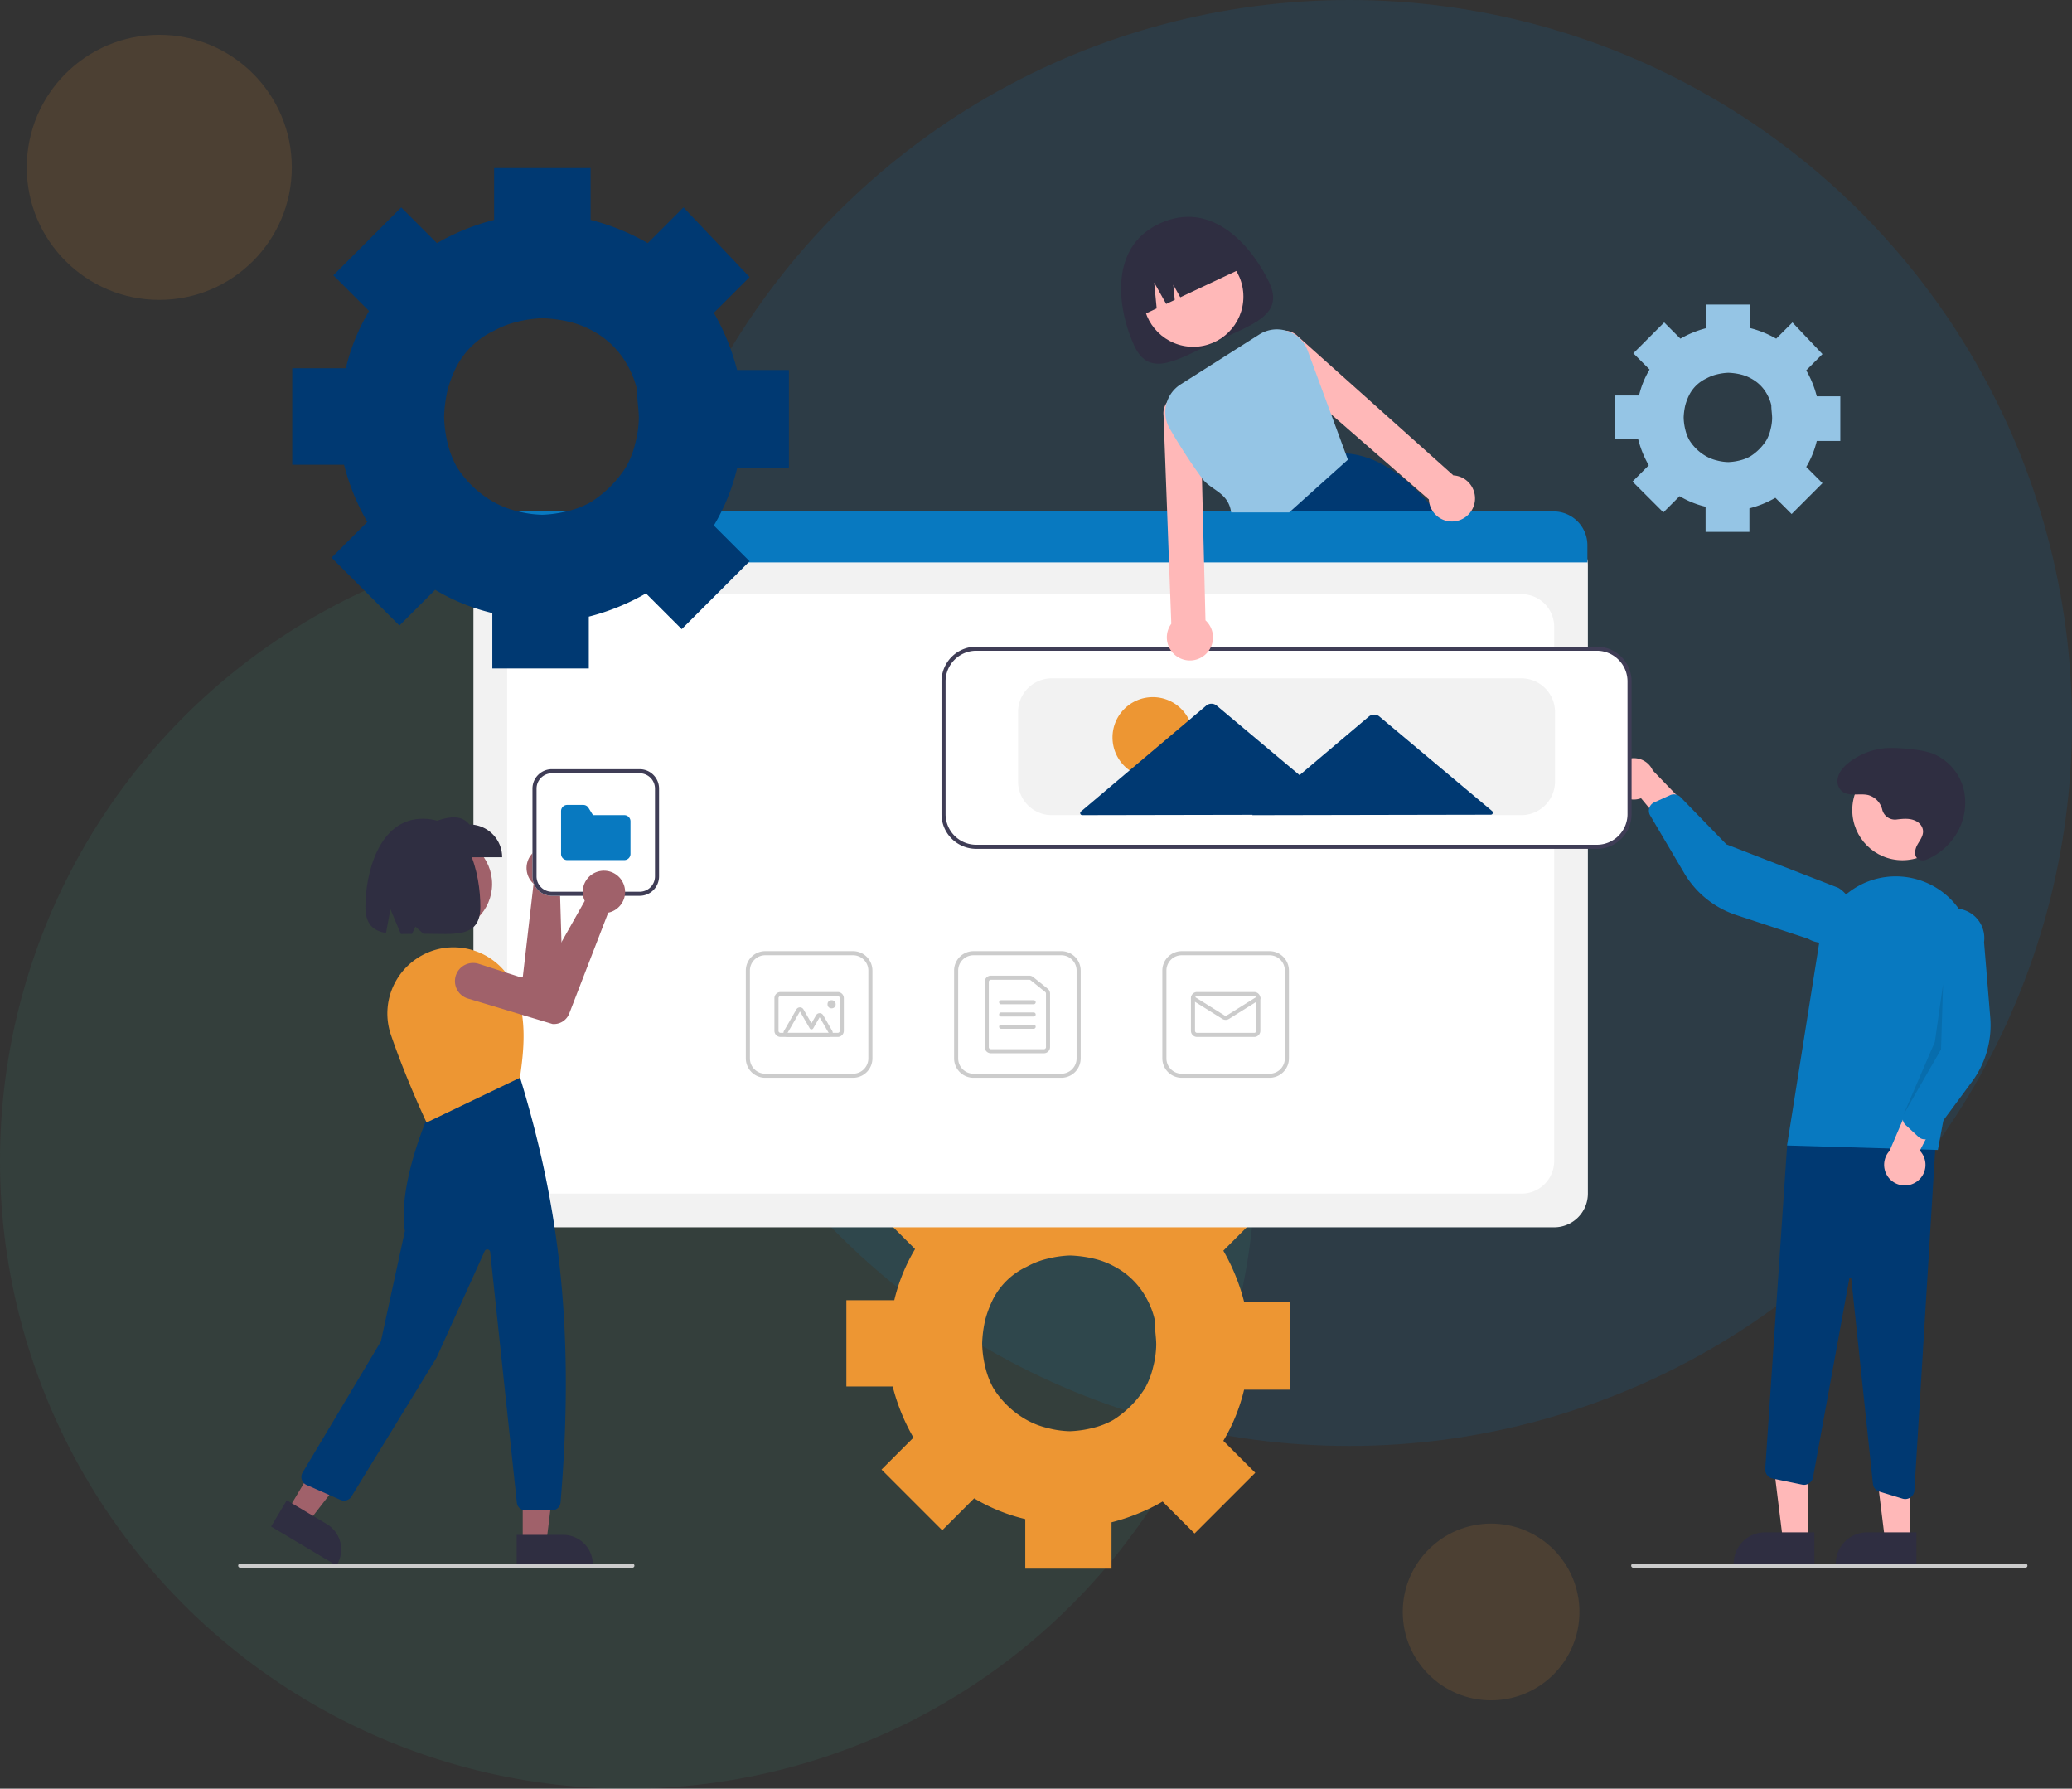 <svg xmlns="http://www.w3.org/2000/svg" width="774" height="668" viewBox="0 0 774 668">
  <rect x="0" y="0" width="774" height="668" fill="#333333" stroke="none"/>
  <g id="Group_2099" data-name="Group 2099" transform="translate(-514 -428)">
    <circle id="Ellipse_895" data-name="Ellipse 895" cx="270" cy="270" r="270" transform="translate(748 428)" fill="#0879c0" opacity="0.138"/>
    <circle id="Ellipse_904" data-name="Ellipse 904" cx="234.5" cy="234.5" r="234.5" transform="translate(514 627)" fill="#40907a" opacity="0.138"/>
    <circle id="Ellipse_905" data-name="Ellipse 905" cx="49.5" cy="49.5" r="49.5" transform="translate(524 441)" fill="#ed9633" opacity="0.138"/>
    <circle id="Ellipse_906" data-name="Ellipse 906" cx="33" cy="33" r="33" transform="translate(1038 997)" fill="#ed9633" opacity="0.138"/>
    <path id="Path_4671" data-name="Path 4671" d="M171.974,105.643V73.423h-17.3a75.54,75.54,0,0,0-7.757-19.093L158.847,42.4,136.77,19.127,124.837,31.06A75.538,75.538,0,0,0,105.743,23.3V6H73.523V23.3A75.539,75.539,0,0,0,54.43,31.06L42.5,19.127,19.823,41.8,31.757,53.733h0A67.554,67.554,0,0,0,24,72.827H6.1v32.22H23.4A75.54,75.54,0,0,0,31.16,124.14h0L19.227,136.073,41.9,158.747l11.933-11.933a67.554,67.554,0,0,0,19.093,7.757v18.5h32.22v-17.3a75.539,75.539,0,0,0,19.093-7.757l11.933,11.933,22.673-22.673-11.933-11.933a67.555,67.555,0,0,0,7.757-19.093h17.3Zm-50.12-16.11a35.215,35.215,0,0,1-1.193,8.353,29.972,29.972,0,0,1-2.983,7.757,37.977,37.977,0,0,1-11.933,11.933,29.974,29.974,0,0,1-7.757,2.983,40.291,40.291,0,0,1-8.353,1.193,35.216,35.216,0,0,1-8.353-1.193,29.974,29.974,0,0,1-7.757-2.983,34.458,34.458,0,0,1-12.53-11.933,29.973,29.973,0,0,1-2.983-7.757,40.6,40.6,0,0,1-1.193-8.95,46.057,46.057,0,0,1,1.193-8.95,41.429,41.429,0,0,1,2.983-7.757A26.929,26.929,0,0,1,73.523,60.3a29.973,29.973,0,0,1,7.757-2.983,40.29,40.29,0,0,1,8.353-1.193,46.058,46.058,0,0,1,8.95,1.193A29.973,29.973,0,0,1,106.34,60.3,28.722,28.722,0,0,1,118.273,72.23a29.974,29.974,0,0,1,2.983,7.757C121.257,83.567,121.853,86.55,121.853,89.533Z" transform="translate(824.064 840.746)" fill="#ed9633"/>
    <g id="Group_2098" data-name="Group 2098" transform="translate(603 508.977)">
      <path id="Path_4616" data-name="Path 4616" d="M668.611,131.014c5.733,12.2-6.415,15.655-20.33,22.193s-24.328,13.684-30.06,1.485-10.384-36.413,9.3-45.663C647.885,99.462,662.878,118.815,668.611,131.014Z" transform="translate(-283.477 -106.46)" fill="#2f2e41"/>
      <circle id="Ellipse_896" data-name="Ellipse 896" cx="18.732" cy="18.732" r="18.732" transform="translate(338.011 11.08)" fill="#ffb8b8"/>
      <path id="Path_4617" data-name="Path 4617" d="M749.611,246.827c-.648-.847-1.3-1.678-1.953-2.486q-1.27-1.579-2.555-3.058c-9.709-11.2-20.036-18.259-31.407-19.014h-.015l-.168-.015L690.853,244.34l-7.7,7.5.168.412,4.156,10.35H760.3A179.091,179.091,0,0,0,749.611,246.827Z" transform="translate(-300.064 -133.94)" fill="#003972"/>
      <path id="Path_4618" data-name="Path 4618" d="M621.315,146.137h0l6.706-3.151-.934-9.673,4.484,8.005,3.2-1.506-.545-5.643,2.616,4.67,23.814-11.191h0a19.83,19.83,0,0,0-26.38-9.514l-3.451,1.622a19.83,19.83,0,0,0-9.514,26.381Z" transform="translate(-284.941 -108.783)" fill="#2f2e41"/>
      <path id="Path_4619" data-name="Path 4619" d="M699.771,521.347H308.636a12.6,12.6,0,0,1-12.584-12.584V273.738a9.23,9.23,0,0,1,9.219-9.22H702.977a9.39,9.39,0,0,1,9.379,9.379V508.763a12.6,12.6,0,0,1-12.584,12.584Z" transform="translate(-208.2 -143.97)" fill="#f2f2f2"/>
      <path id="Path_4620" data-name="Path 4620" d="M324.755,515.1H691.484a12.2,12.2,0,0,0,12.2-12.2V303.416a12.2,12.2,0,0,0-12.2-12.2H324.755a12.2,12.2,0,0,0-12.2,12.2V502.895A12.2,12.2,0,0,0,324.755,515.1Z" transform="translate(-212.115 -150.305)" fill="#fff"/>
      <path id="Path_4621" data-name="Path 4621" d="M712.125,269.742H295.82v-6.407a12.641,12.641,0,0,1,12.63-12.622H699.495a12.641,12.641,0,0,1,12.63,12.622Z" transform="translate(-208.145 -140.694)" fill="#0879c0"/>
      <circle id="Ellipse_897" data-name="Ellipse 897" cx="3.267" cy="3.267" r="3.267" transform="translate(107.362 116.286)" fill="#fff"/>
      <circle id="Ellipse_898" data-name="Ellipse 898" cx="3.267" cy="3.267" r="3.267" transform="translate(119.762 116.286)" fill="#fff"/>
      <circle id="Ellipse_899" data-name="Ellipse 899" cx="3.267" cy="3.267" r="3.267" transform="translate(132.163 116.286)" fill="#fff"/>
      <path id="Path_4622" data-name="Path 4622" d="M571.516,513.326h-32.8a7.254,7.254,0,0,1-7.246-7.245v-32.8a7.254,7.254,0,0,1,7.246-7.246h32.8a7.254,7.254,0,0,1,7.245,7.246v32.8A7.254,7.254,0,0,1,571.516,513.326Zm-32.8-45.761a5.727,5.727,0,0,0-5.72,5.72v32.8a5.727,5.727,0,0,0,5.72,5.72h32.8a5.727,5.727,0,0,0,5.72-5.72v-32.8a5.726,5.726,0,0,0-5.72-5.72Z" transform="translate(-264.069 -191.794)" fill="#ccc"/>
      <path id="Path_4623" data-name="Path 4623" d="M568.592,507.022h-19.83a2.29,2.29,0,0,1-2.288-2.288V480.328a2.291,2.291,0,0,1,2.288-2.288h14.368a2.294,2.294,0,0,1,1.433.5l5.461,4.388a2.276,2.276,0,0,1,.855,1.783v20.018a2.291,2.291,0,0,1-2.288,2.288Zm-19.83-27.457a.764.764,0,0,0-.763.763v24.406a.764.764,0,0,0,.763.763h19.83a.764.764,0,0,0,.763-.763V484.716a.759.759,0,0,0-.285-.594l-5.462-4.389a.764.764,0,0,0-.477-.168Z" transform="translate(-267.629 -194.641)" fill="#ccc"/>
      <path id="Path_4624" data-name="Path 4624" d="M566.44,491.565h-12.2a.763.763,0,0,1,0-1.525h12.2a.763.763,0,0,1,0,1.525Z" transform="translate(-269.29 -197.489)" fill="#ccc"/>
      <path id="Path_4625" data-name="Path 4625" d="M566.44,497.565h-12.2a.763.763,0,0,1,0-1.525h12.2a.763.763,0,0,1,0,1.525Z" transform="translate(-269.29 -198.913)" fill="#ccc"/>
      <path id="Path_4626" data-name="Path 4626" d="M566.44,503.565h-12.2a.763.763,0,0,1,0-1.525h12.2a.763.763,0,0,1,0,1.525Z" transform="translate(-269.29 -200.337)" fill="#ccc"/>
      <path id="Path_4627" data-name="Path 4627" d="M673.515,513.326h-32.8a7.254,7.254,0,0,1-7.246-7.245v-32.8a7.254,7.254,0,0,1,7.246-7.246h32.8a7.254,7.254,0,0,1,7.246,7.246v32.8A7.254,7.254,0,0,1,673.515,513.326Zm-32.8-45.761a5.727,5.727,0,0,0-5.72,5.72v32.8a5.727,5.727,0,0,0,5.72,5.72h32.8a5.727,5.727,0,0,0,5.72-5.72v-32.8a5.726,5.726,0,0,0-5.72-5.72Z" transform="translate(-288.275 -191.794)" fill="#ccc"/>
      <path id="Path_4628" data-name="Path 4628" d="M671.118,502.819H649.763a2.291,2.291,0,0,1-2.288-2.288v-12.2a2.291,2.291,0,0,1,2.288-2.288h21.355a2.291,2.291,0,0,1,2.288,2.288v12.2a2.291,2.291,0,0,1-2.288,2.288Zm-21.355-15.254a.763.763,0,0,0-.763.763v12.2a.763.763,0,0,0,.763.763h21.355a.763.763,0,0,0,.763-.763v-12.2a.763.763,0,0,0-.763-.763Z" transform="translate(-291.597 -196.54)" fill="#ccc"/>
      <path id="Path_4629" data-name="Path 4629" d="M660.44,496.916a2.291,2.291,0,0,1-1.213-.345l-11.395-7.121a.763.763,0,0,1,.809-1.294l11.395,7.122a.767.767,0,0,0,.808,0l11.394-7.122a.763.763,0,0,1,.809,1.294l-11.394,7.121a2.291,2.291,0,0,1-1.213.345Z" transform="translate(-291.597 -197.014)" fill="#ccc"/>
      <path id="Path_4630" data-name="Path 4630" d="M469.515,513.326h-32.8a7.254,7.254,0,0,1-7.246-7.245v-32.8a7.254,7.254,0,0,1,7.246-7.246h32.8a7.254,7.254,0,0,1,7.246,7.246v32.8A7.254,7.254,0,0,1,469.515,513.326Zm-32.8-45.761a5.727,5.727,0,0,0-5.72,5.72v32.8a5.727,5.727,0,0,0,5.72,5.72h32.8a5.727,5.727,0,0,0,5.72-5.72v-32.8a5.727,5.727,0,0,0-5.72-5.72Z" transform="translate(-239.863 -191.794)" fill="#ccc"/>
      <path id="Path_4631" data-name="Path 4631" d="M467.118,502.819H445.762a2.291,2.291,0,0,1-2.288-2.288v-12.2a2.291,2.291,0,0,1,2.288-2.288h21.355a2.291,2.291,0,0,1,2.288,2.288v12.2a2.291,2.291,0,0,1-2.288,2.288Zm-21.355-15.254a.763.763,0,0,0-.763.763v12.2a.763.763,0,0,0,.763.763h21.355a.763.763,0,0,0,.763-.763v-12.2a.763.763,0,0,0-.763-.763Z" transform="translate(-243.185 -196.54)" fill="#ccc"/>
      <path id="Path_4632" data-name="Path 4632" d="M464.786,504.6H449.438a1.525,1.525,0,0,1-1.321-2.288l4.623-8.008a1.526,1.526,0,0,1,2.642,0l2.986,5.172,1.73-3a1.526,1.526,0,0,1,2.642,0l3.367,5.833a1.525,1.525,0,0,1-1.321,2.288Zm0-1.525h0l-3.367-5.833-2.39,4.14a.763.763,0,0,1-.661.381h0a.763.763,0,0,1-.661-.381l-3.646-6.316-4.623,8.008Z" transform="translate(-244.238 -198.32)" fill="#ccc"/>
      <circle id="Ellipse_900" data-name="Ellipse 900" cx="1.525" cy="1.525" r="1.525" transform="translate(220.119 292.55)" fill="#ccc"/>
      <path id="Path_4633" data-name="Path 4633" d="M764.532,636.928h-9.351l-4.448-36.066h13.8Z" transform="translate(-178.159 -142.593)" fill="#ffb8b8"/>
      <path id="Path_4634" data-name="Path 4634" d="M943.434,762.724H913.285v-.381a11.735,11.735,0,0,1,11.735-11.735h18.415Z" transform="translate(-354.678 -259.325)" fill="#2f2e41"/>
      <path id="Path_4635" data-name="Path 4635" d="M814.532,636.928h-9.351l-4.448-36.066h13.8Z" transform="translate(-190.025 -142.593)" fill="#ffb8b8"/>
      <path id="Path_4636" data-name="Path 4636" d="M993.435,762.724H963.285v-.381a11.735,11.735,0,0,1,11.735-11.735h18.415Z" transform="translate(-366.543 -259.325)" fill="#2f2e41"/>
      <path id="Path_4637" data-name="Path 4637" d="M980.051,690.977l-8.66-2.634a3.427,3.427,0,0,1-2.414-2.923L960.9,608.9a.366.366,0,0,0-.365-.341.358.358,0,0,0-.389.312l-13.523,74.133a3.432,3.432,0,0,1-4.069,2.745l-11.068-2.28a3.444,3.444,0,0,1-2.732-3.594l8.226-121.505,55.781-6.019L984.476,687.9a3.428,3.428,0,0,1-4.425,3.075Z" transform="translate(-358.348 -212.277)" fill="#003972"/>
      <circle id="Ellipse_901" data-name="Ellipse 901" cx="18.732" cy="18.732" r="18.732" transform="translate(602.918 202.818)" fill="#ffb8b8"/>
      <path id="Path_4638" data-name="Path 4638" d="M939.433,529.909l12.095-76.155a28.873,28.873,0,0,1,36.613-23.185h0a28.786,28.786,0,0,1,20.288,33l-12.654,68.01Z" transform="translate(-360.883 -183.101)" fill="#0879c0"/>
      <path id="Path_4639" data-name="Path 4639" d="M998.991,567.875a7.669,7.669,0,0,0,1.332-11.684l12.505-24.216-14.083,1.5-9.716,22.766a7.711,7.711,0,0,0,9.961,11.632Z" transform="translate(-372.169 -207.441)" fill="#ffb8b8"/>
      <path id="Path_4640" data-name="Path 4640" d="M1003.829,531.314a3.436,3.436,0,0,1-1.851-.878l-4.785-4.421a3.443,3.443,0,0,1-.833-3.855l9.562-22.666-1.357-44.785a11.056,11.056,0,0,1,21.91,2.989l2.319,28.152a35.37,35.37,0,0,1-6.817,23.946l-14.912,20.16a3.436,3.436,0,0,1-2.437,1.376A3.4,3.4,0,0,1,1003.829,531.314Z" transform="translate(-374.329 -186.835)" fill="#0879c0"/>
      <path id="Path_4641" data-name="Path 4641" d="M854.462,380.714A7.669,7.669,0,0,0,864.7,386.5l17.424,20.957,4.107-13.554-17.176-17.823a7.711,7.711,0,0,0-14.6,4.638Z" transform="translate(-340.685 -169.37)" fill="#ffb8b8"/>
      <path id="Path_4642" data-name="Path 4642" d="M872.249,393.6a3.437,3.437,0,0,1,1.53-1.362l5.937-2.682a3.443,3.443,0,0,1,3.874.736l17.144,17.643L942.5,424.15a11.056,11.056,0,0,1-11.295,19.011L904.38,434.32a35.369,35.369,0,0,1-19.393-15.614l-12.75-21.592a3.436,3.436,0,0,1-.317-2.78A3.4,3.4,0,0,1,872.249,393.6Z" transform="translate(-344.823 -173.572)" fill="#0879c0"/>
      <path id="Path_4643" data-name="Path 4643" d="M830.393,375.652l-.763,24.406-14.05,24.414,11.732-27.207Z" transform="translate(-193.548 -89.147)" opacity="0.1"/>
      <path id="Path_4644" data-name="Path 4644" d="M986.245,393.246a4.9,4.9,0,0,1-5.362-3.586,7.447,7.447,0,0,0-5.3-5.547c-3.436-.785-7.636.832-10.154-1.771a5.062,5.062,0,0,1-1.2-4.456c.464-2.53,2.274-4.441,4.243-5.97a25.978,25.978,0,0,1,14.389-5.377,51.616,51.616,0,0,1,8.1.4,35.854,35.854,0,0,1,8.286,1.514,19.507,19.507,0,0,1,12.2,14.247,22.521,22.521,0,0,1-4.62,18.4,24.179,24.179,0,0,1-9.275,7.062,3.619,3.619,0,0,1-2.75.139c-2.255-.9-1.887-3.691-.859-5.554,1.1-1.994,2.794-3.925,1.909-6.352a4.806,4.806,0,0,0-2.385-2.567c-2.242-1.143-4.75-.873-7.161-.595Z" transform="translate(-366.74 -168.175)" fill="#2f2e41"/>
      <path id="Path_4645" data-name="Path 4645" d="M770.238,392.176H538.382A12.6,12.6,0,0,1,525.8,379.592V330.017a12.6,12.6,0,0,1,12.584-12.584H770.238a12.6,12.6,0,0,1,12.584,12.584v49.575a12.6,12.6,0,0,1-12.584,12.584Z" transform="translate(-262.722 -156.527)" fill="#fff"/>
      <path id="Path_4646" data-name="Path 4646" d="M770.12,392.439H538.263A12.98,12.98,0,0,1,525.3,379.474V329.9a12.98,12.98,0,0,1,12.966-12.966H770.12A12.98,12.98,0,0,1,783.085,329.9v49.575a12.98,12.98,0,0,1-12.966,12.966ZM538.263,318.459a11.453,11.453,0,0,0-11.44,11.44v49.575a11.453,11.453,0,0,0,11.44,11.44H770.12a11.453,11.453,0,0,0,11.44-11.44V329.9a11.453,11.453,0,0,0-11.44-11.44Z" transform="translate(-262.603 -156.409)" fill="#3f3d56"/>
      <path id="Path_4647" data-name="Path 4647" d="M750.8,383.533H575.382A12.6,12.6,0,0,1,562.8,370.949V345.018a12.6,12.6,0,0,1,12.584-12.584H750.8a12.6,12.6,0,0,1,12.584,12.584v25.931A12.6,12.6,0,0,1,750.8,383.533Z" transform="translate(-271.502 -160.087)" fill="#f2f2f2"/>
      <path id="Path_4667" data-name="Path 4667" d="M15.05,0A15.05,15.05,0,1,1,0,15.05,15.05,15.05,0,0,1,15.05,0Z" transform="translate(326.579 179.371)" fill="#ed9633"/>
      <path id="Path_4648" data-name="Path 4648" d="M747.121,384.963l-21.243-17.816L705,349.638a3.051,3.051,0,0,0-3.93.008l-20.809,17.589-5.083,4.3-7.664-6.427-23.29-19.533a3.05,3.05,0,0,0-3.93.008L617.083,365.2,593.5,385.133a.763.763,0,0,0,.494,1.345l48.344-.093,15.3-.029-.15.127,45.614-.088,43.524-.084a.763.763,0,0,0,.489-1.347Z" transform="translate(-278.725 -163.035)" fill="#003972"/>
      <path id="Path_4649" data-name="Path 4649" d="M1010.334,767.459H863.9a.763.763,0,1,1,0-1.525h146.436a.763.763,0,1,1,0,1.525Z" transform="translate(-342.777 -262.962)" fill="#ccc"/>
      <path id="Path_4650" data-name="Path 4650" d="M761.036,220.3a8.558,8.558,0,0,0-5.529-3.89,7.858,7.858,0,0,0-1.266-.16l-58.109-51.954a6.876,6.876,0,0,0-4.294-2.052,5.851,5.851,0,0,0-.969-.03,6.906,6.906,0,0,0-4.546,11.806l22.247,19.4L745.1,225.254a9.087,9.087,0,0,0,.267,1.777,8.593,8.593,0,0,0,7.375,6.384,8.46,8.46,0,0,0,4.614-.763,8.7,8.7,0,0,0,2.959-2.265c.084-.1.16-.191.236-.3a8.613,8.613,0,0,0,.48-9.793Z" transform="translate(-300.331 -119.689)" fill="#ffb8b8"/>
      <path id="Path_4651" data-name="Path 4651" d="M649.712,277.809,649.17,255.8l-.458-18.266-.313-12.783-.618-24.917a6.9,6.9,0,0,0-11.982-4,5.277,5.277,0,0,0-.572.732,6.815,6.815,0,0,0-1.19,4.614l1.358,36.357.679,18.266.869,23.3a9.194,9.194,0,0,0-.679,1.075,8.624,8.624,0,1,0,13.446-2.364Z" transform="translate(-288.4 -127.131)" fill="#ffb8b8"/>
      <path id="Path_4652" data-name="Path 4652" d="M702.253,207.866l-5.392-14.605L688.135,169.6a12.207,12.207,0,0,0-7.589-7.383c-.137-.046-.282-.092-.419-.13a12.191,12.191,0,0,0-10.1,1.388l-29.387,18.64a12.274,12.274,0,0,0-4.019,16.588,210.742,210.742,0,0,0,12,18.449c3.425,4.66,9.8,5.156,10.907,12.783h21.668l21.935-19.693Z" transform="translate(-288.62 -119.537)" fill="#95c5e5"/>
      <circle id="Ellipse_903" data-name="Ellipse 903" cx="17.673" cy="17.673" r="17.673" transform="translate(59.484 231.483)" fill="#a0616a"/>
      <path id="Path_4653" data-name="Path 4653" d="M325.3,416.659q.261.208.506.441a7.917,7.917,0,0,1-.318,11.809,7.428,7.428,0,0,1-.621.468l1.2,40.38a6.148,6.148,0,0,1-4.229,6l-.073.016-32.787,3.492a6.787,6.787,0,1,1-1.314-13.51L311.03,463.7l4.042-34.97a7.538,7.538,0,0,1-.741-.755A7.917,7.917,0,0,1,325.3,416.659Z" transform="translate(-204.753 -179.668)" fill="#a0616a"/>
      <path id="Path_4654" data-name="Path 4654" d="M139.328,638.587h8.822l4.2-34.026h-13.02Z" transform="translate(-33.064 -143.471)" fill="#a0616a"/>
      <path id="Path_4655" data-name="Path 4655" d="M317.242,751.858h17.373a11.071,11.071,0,0,1,11.071,11.071v.359H317.243Z" transform="translate(-213.229 -259.622)" fill="#2f2e41"/>
      <path id="Path_4656" data-name="Path 4656" d="M24.366,624.085l7.58,4.513L52.96,601.51l-11.187-6.661Z" transform="translate(-5.782 -141.166)" fill="#a0616a"/>
      <path id="Path_4657" data-name="Path 4657" d="M202.807,734.889l14.927,8.888h0a11.071,11.071,0,0,1,3.848,15.177l-.184.309-24.44-14.552Z" transform="translate(-184.684 -255.595)" fill="#2f2e41"/>
      <path id="Path_4658" data-name="Path 4658" d="M305.367,689.394h-9.878a3.232,3.232,0,0,1-3.22-2.9l-9.959-93.61a1.08,1.08,0,0,0-2.057-.33l-17.965,39.781L230.482,684.2a3.253,3.253,0,0,1-4.064,1.27l-12.707-5.59a3.239,3.239,0,0,1-1.476-4.625L241.474,626.3l8.967-41.25c-2.82-17.889,9.27-44.484,9.393-44.751l.06-.13,33.3-13.017.167.2c13.134,43.1,21.138,89.488,15.228,159.072A3.26,3.26,0,0,1,305.367,689.394Z" transform="translate(-188.2 -206.296)" fill="#003972"/>
      <path id="Path_4659" data-name="Path 4659" d="M268.548,529.577l-.155-.326c-.074-.156-7.48-15.775-13.188-32.469a24.623,24.623,0,0,1,1.707-19.733,24.892,24.892,0,0,1,15.873-12.206h0a24.922,24.922,0,0,1,28.927,14.926c4.528,11.324,3.085,23.41,1.727,32.915l-.027.19-.173.083Z" transform="translate(-198.195 -191.346)" fill="#ed9633"/>
      <path id="Path_4660" data-name="Path 4660" d="M301.392,415.416H273.33V403.184c6.159-2.447,12.187-4.528,15.83,0a12.232,12.232,0,0,1,12.232,12.232Z" transform="translate(-202.808 -176.243)" fill="#2f2e41"/>
      <path id="Path_4661" data-name="Path 4661" d="M264.612,401.185c-16.776,0-21.472,21.028-21.472,32.891,0,6.616,2.992,8.982,7.694,9.783l1.66-8.856,3.889,9.237c1.321.007,2.708-.019,4.147-.046l1.319-2.715,2.94,2.666c11.777.018,21.295,1.734,21.295-10.07C286.083,422.213,281.965,401.185,264.612,401.185Z" transform="translate(-195.643 -176.403)" fill="#2f2e41"/>
      <path id="Path_4662" data-name="Path 4662" d="M328.063,767.459H181.627a.763.763,0,1,1,0-1.525H328.063a.763.763,0,1,1,0,1.525Z" transform="translate(-180.864 -262.962)" fill="#ccc"/>
      <path id="Path_4663" data-name="Path 4663" d="M365.015,424.22h-32.8a7.254,7.254,0,0,1-7.246-7.246v-32.8a7.254,7.254,0,0,1,7.246-7.246h32.8a7.254,7.254,0,0,1,7.245,7.246v32.8a7.254,7.254,0,0,1-7.246,7.245Z" transform="translate(-215.063 -170.647)" fill="#fff"/>
      <path id="Path_4664" data-name="Path 4664" d="M365.015,424.22h-32.8a7.254,7.254,0,0,1-7.246-7.246v-32.8a7.254,7.254,0,0,1,7.246-7.246h32.8a7.254,7.254,0,0,1,7.245,7.246v32.8a7.254,7.254,0,0,1-7.246,7.245Zm-32.8-45.761a5.727,5.727,0,0,0-5.72,5.72v32.8a5.727,5.727,0,0,0,5.72,5.72h32.8a5.727,5.727,0,0,0,5.72-5.72v-32.8a5.727,5.727,0,0,0-5.72-5.72Z" transform="translate(-215.063 -170.647)" fill="#3f3d56"/>
      <path id="Path_4665" data-name="Path 4665" d="M362.618,415.026H341.262a2.291,2.291,0,0,1-2.288-2.288V396.721a2.291,2.291,0,0,1,2.288-2.288h6.012a2.274,2.274,0,0,1,1.949,1.089l1.677,2.725h11.718a2.291,2.291,0,0,1,2.288,2.288v12.2a2.29,2.29,0,0,1-2.288,2.288Z" transform="translate(-218.386 -174.8)" fill="#0879c0"/>
      <path id="Path_4666" data-name="Path 4666" d="M349.6,430.764q.16.293.3.6a7.917,7.917,0,0,1-4.876,10.76,7.409,7.409,0,0,1-.754.19L329.7,480a6.148,6.148,0,0,1-6.226,3.889l-.073-.014-31.573-9.5a6.787,6.787,0,1,1,4.032-12.961L318.2,468.58,335.5,437.918a7.531,7.531,0,0,1-.39-.983,7.917,7.917,0,0,1,14.5-6.171Z" transform="translate(-206.065 -182.447)" fill="#a0616a"/>
    </g>
    <path id="Path_4668" data-name="Path 4668" d="M191.632,117.453V81.414H172.278A84.492,84.492,0,0,0,163.6,60.058L176.95,46.71,152.257,20.682,138.909,34.03a84.491,84.491,0,0,0-21.356-8.676V6H81.514V25.354A84.492,84.492,0,0,0,60.158,34.03L46.81,20.682,21.45,46.043,34.8,59.391h0a75.561,75.561,0,0,0-8.676,21.356H6.1v36.039H25.454a84.492,84.492,0,0,0,8.676,21.356h0L20.782,151.489,46.143,176.85,59.491,163.5a75.56,75.56,0,0,0,21.356,8.676v20.689h36.039V173.513a84.492,84.492,0,0,0,21.356-8.676l13.348,13.348,25.361-25.361L163.6,139.477a75.561,75.561,0,0,0,8.676-21.356h19.354Zm-56.06-18.019a39.388,39.388,0,0,1-1.335,9.343,33.524,33.524,0,0,1-3.337,8.676A42.478,42.478,0,0,1,117.553,130.8a33.526,33.526,0,0,1-8.676,3.337,45.067,45.067,0,0,1-9.343,1.335,39.39,39.39,0,0,1-9.343-1.335,33.527,33.527,0,0,1-8.676-3.337A38.542,38.542,0,0,1,67.5,117.453a33.525,33.525,0,0,1-3.337-8.676,45.407,45.407,0,0,1-1.335-10.011,51.516,51.516,0,0,1,1.335-10.011A46.339,46.339,0,0,1,67.5,80.079,30.12,30.12,0,0,1,81.514,66.732a33.525,33.525,0,0,1,8.676-3.337,45.065,45.065,0,0,1,9.343-1.335,51.516,51.516,0,0,1,10.011,1.335,33.526,33.526,0,0,1,8.676,3.337,32.126,32.126,0,0,1,13.348,13.348,33.526,33.526,0,0,1,3.337,8.676C134.9,92.76,135.572,96.1,135.572,99.434Z" transform="translate(617.064 484.773)" fill="#003972"/>
    <path id="Path_4670" data-name="Path 4670" d="M90.389,56.634V40.261H81.6a38.385,38.385,0,0,0-3.942-9.7l6.064-6.064L72.5,12.67l-6.064,6.064a38.385,38.385,0,0,0-9.7-3.942V6H40.361v8.793a38.385,38.385,0,0,0-9.7,3.942L24.595,12.67,13.074,24.192l6.064,6.064h0a34.328,34.328,0,0,0-3.942,9.7H6.1V56.331h8.793a38.385,38.385,0,0,0,3.942,9.7h0L12.77,72.1,24.292,83.618l6.064-6.064a34.327,34.327,0,0,0,9.7,3.942v9.4H56.431V82.1a38.385,38.385,0,0,0,9.7-3.942L72.2,84.225,83.718,72.7l-6.064-6.064a34.328,34.328,0,0,0,3.942-9.7h8.793ZM64.92,48.448a17.894,17.894,0,0,1-.606,4.245A15.23,15.23,0,0,1,62.8,56.634,19.3,19.3,0,0,1,56.734,62.7a15.231,15.231,0,0,1-3.942,1.516,20.474,20.474,0,0,1-4.245.606,17.9,17.9,0,0,1-4.245-.606A15.231,15.231,0,0,1,40.361,62.7a17.51,17.51,0,0,1-6.367-6.064,15.231,15.231,0,0,1-1.516-3.942,20.629,20.629,0,0,1-.606-4.548,23.4,23.4,0,0,1,.606-4.548,21.052,21.052,0,0,1,1.516-3.942,13.684,13.684,0,0,1,6.367-6.064A15.231,15.231,0,0,1,44.3,32.075a20.473,20.473,0,0,1,4.245-.606,23.4,23.4,0,0,1,4.548.606,15.231,15.231,0,0,1,3.942,1.516A14.6,14.6,0,0,1,63.1,39.655,15.231,15.231,0,0,1,64.617,43.6C64.617,45.416,64.92,46.932,64.92,48.448Z" transform="translate(1111.064 535.746)" fill="#95c5e5"/>
  </g>
</svg>
